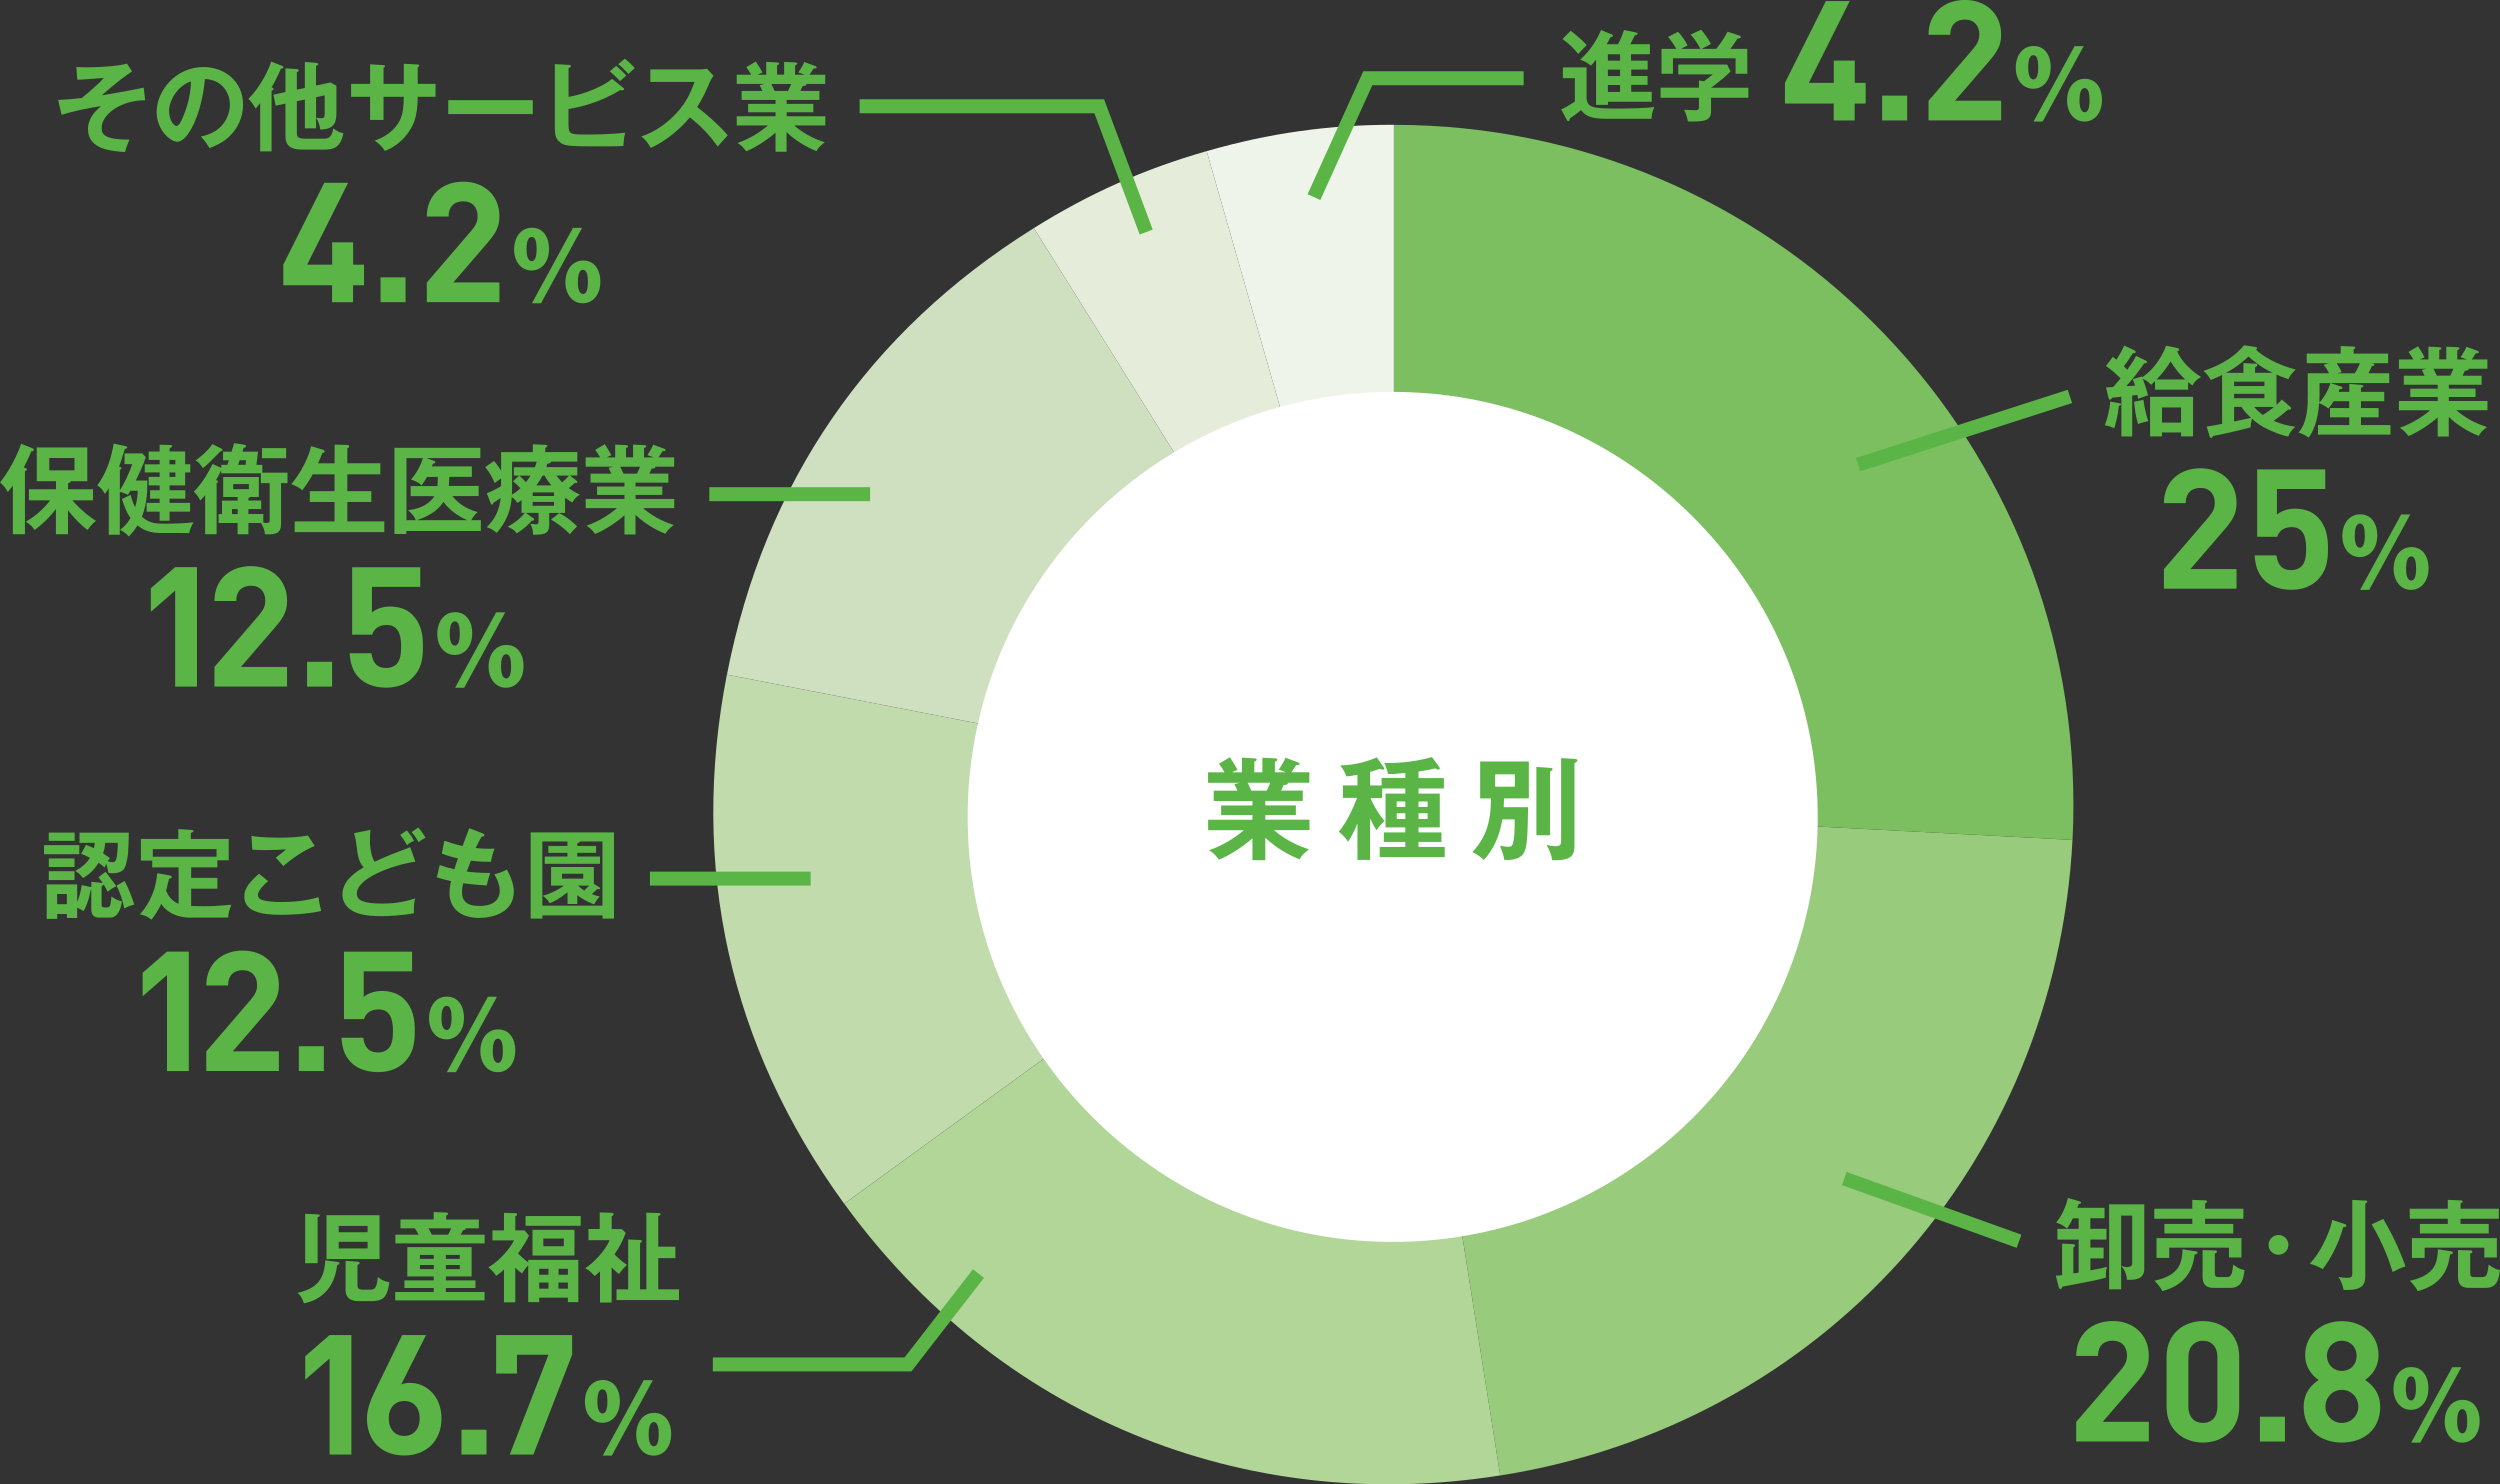 <?xml version="1.0" encoding="UTF-8"?><svg id="_レイヤー_2" xmlns="http://www.w3.org/2000/svg" viewBox="0 0 357.66 212.36"><rect x="0" y="0" width="357.66" height="212.36" fill="#333333" stroke="none"/><defs><style>.cls-1{fill:#7cbf60;}.cls-1,.cls-2,.cls-3,.cls-4,.cls-5,.cls-6{fill-rule:evenodd;}.cls-7{fill:#eef4e9;}.cls-8{fill:#fff;}.cls-2{fill:#b1d698;}.cls-9{fill:#5ab546;}.cls-10{fill:none;stroke:#5ab546;stroke-miterlimit:10;stroke-width:2px;}.cls-3{fill:#98cb7b;}.cls-4{fill:#cfe0c1;}.cls-5{fill:#c1dbad;}.cls-6{fill:#e5edda;}</style></defs><g id="_レイヤー_1-2"><path class="cls-7" d="M199.42,115.07l-26.79-93.45c9.03-2.59,17.4-3.77,26.79-3.77v97.21Z"/><path class="cls-6" d="M199.42,115.07l-51.51-82.44c7.97-4.98,15.69-8.42,24.72-11.01l26.79,93.45Z"/><path class="cls-4" d="M199.42,115.07l-95.42-18.55c5.34-27.46,20.19-49.07,43.91-63.89l51.51,82.44Z"/><path class="cls-5" d="M199.42,115.07l-78.65,57.14c-16.44-22.63-22.12-48.23-16.78-75.69l95.42,18.55Z"/><path class="cls-2" d="M199.42,115.07l15.21,96.01c-36.91,5.85-71.89-8.64-93.85-38.87l78.65-57.14Z"/><path class="cls-3" d="M199.42,115.07l97.08,5.09c-2.44,46.48-35.9,83.64-81.87,90.93l-15.21-96.01Z"/><path class="cls-1" d="M199.42,115.07V17.86c53.69,0,97.21,43.52,97.21,97.21,0,2.25-.02,2.84-.13,5.09l-97.08-5.09Z"/><path class="cls-8" d="M259.93,112.93c2.32,36.7-27.94,66.95-64.64,64.62-30.26-1.91-54.81-26.47-56.73-56.73-2.32-36.7,27.94-66.95,64.63-64.63,30.26,1.91,54.82,26.47,56.73,56.73Z"/><polyline class="cls-10" points="187.98 28.2 195.68 11.2 217.98 11.2"/><line class="cls-10" x1="263.85" y1="168.61" x2="288.85" y2="177.58"/><line class="cls-10" x1="296.13" y1="56.71" x2="265.83" y2="66.47"/><polyline class="cls-10" points="122.98 15.2 157.26 15.2 163.98 33.2"/><path class="cls-9" d="M303.11,57.66c.13.03.34.06.34.2,0,.1-.17.17-.31.2-.18,1.46-.41,2.34-.66,3.21-.59-.25-.87-.35-1.36-.43.31-.69.73-2.31.77-3.39l1.22.22ZM311.51,49.8c.07.01.25.06.25.22s-.17.21-.28.25c.46,1.25,2.07,2.89,3.42,3.66-.69.41-.92.62-1.23,1.22-.35-.25-.48-.36-.63-.49v1.09h-4.73v-1.22c-.27.27-.41.39-.56.52-.41-.42-.77-.67-1.2-.85.22.55.49,1.33.76,2.34-.25.08-1.19.42-1.43.52-.03-.18-.04-.28-.1-.57-.36.06-.52.08-.74.1v5.85h-1.55v-5.69c-.24.04-1,.13-1.32.15-.07.13-.2.29-.31.29-.14,0-.2-.2-.22-.32l-.35-1.44c.22,0,.77-.04,1.04-.07.14-.15.7-.81,1.05-1.23-.64-.64-1.34-1.25-2.09-1.78l.98-1.3c.21.17.31.24.52.41.71-1.11.98-1.74,1.11-2.02l1.43.67c.08.04.21.11.21.21,0,.13-.08.21-.18.21-.06,0-.13,0-.21-.03-.63.99-.76,1.18-1.3,1.91.07.08.42.42.49.49.77-1.11.95-1.36,1.25-1.98l1.34.64c.14.07.22.11.22.25,0,.17-.21.18-.39.17-.9,1.27-1.47,2.05-2.56,3.26.27,0,.91-.04,1.25-.07-.21-.66-.27-.76-.34-.91l1.3-.39.06.1c1.95-1.3,2.98-3.31,3.42-4.51l1.65.34ZM306.64,57.18c.15,1.08.34,2,.7,3.07-.98.22-1.26.34-1.47.42-.34-1.27-.41-1.74-.56-3.19l1.33-.29ZM309.3,61.87v.56h-1.7v-5.66h6.15v5.66h-1.72v-.56h-2.73ZM312.63,54.29c-.83-.77-1.39-1.48-2.09-2.58-.53.83-1.05,1.56-2,2.58h4.09ZM312.03,60.46v-2.17h-2.73v2.17h2.73Z"/><path class="cls-9" d="M315.7,61.02c.63-.07,1.42-.22,2.2-.38v-6.99c-.53.25-1.06.49-1.61.71-.36-.59-.52-.83-1.04-1.29,1.33-.48,3.95-1.41,5.79-3.68l1.61.25c.2.03.27.11.27.17,0,.07-.1.15-.17.21.7.76,3.03,2.21,5.67,2.84-.69.73-.84.95-1.04,1.39-1.01-.36-1.42-.55-1.7-.66v4.33c.32-.28.52-.48.77-.76l1.21,1.05c.06.06.11.14.11.22,0,.13-.1.18-.2.18h-.24c-.84.74-1.88,1.47-2.06,1.6,1.07.46,1.92.67,3.1.84-.39.36-.84.88-1.02,1.4-1.16-.22-2.33-.77-2.73-.95-1.25-.57-1.79-1.01-2.44-1.6-.14.52-.18.78-.21,1.25-2.54.66-4.61,1.09-5.36,1.22-.08.15-.17.29-.27.29-.14,0-.18-.13-.24-.29l-.41-1.36ZM325.14,53.34c-1.61-.77-2.55-1.51-3.46-2.34-1.33,1.3-2.91,2.19-3.19,2.34h2.46v-1.39l1.77.08c.14,0,.24.1.24.18,0,.13-.14.24-.34.36v.76h2.52ZM319.62,55.23h4.34v-.63h-4.34v.63ZM323.96,56.34h-4.34v.64h4.34v-.64ZM319.62,60.3c.97-.2,1.44-.31,2.42-.52-.6-.56-.99-.98-1.37-1.57h-1.05v2.09ZM322.5,58.22c.39.46.71.77,1.25,1.15.62-.39,1.36-.97,1.58-1.15h-2.83Z"/><path class="cls-9" d="M336.1,56.07v-1.15l1.69.14c.24.01.32.11.32.18,0,.13-.15.2-.34.22v.6h3.33v1.34h-3.33v.98h2.52v1.32h-2.52v1.11h4.22v1.37h-10.37v-1.37h4.47v-1.11h-2.75v-1.32h2.75v-.98h-2.23c-.34.56-.53.78-.76,1.05-.36-.31-.57-.43-1.32-.77-.17,2.77-1.01,4.29-1.5,4.94-.53-.45-1.23-.67-1.44-.74,1.32-1.51,1.32-3.98,1.32-5.29v-3.19h3.04c-.22-.45-.42-.77-.77-1.22l.76-.22h-3.18v-1.37h4.86v-1.09l1.83.08c.11,0,.27.03.27.15,0,.1-.1.18-.25.24v.62h4.93v1.37h-2.42l.28.04c.08.01.18.1.18.18,0,.15-.25.2-.36.2-.22.5-.45.94-.5,1.02h2.98v1.4h-8.4l1.44.48c.18.06.27.11.27.21,0,.11-.11.18-.41.18-.07.2-.1.28-.14.39h1.53ZM331.84,54.81v1.96c0,.07-.01.45-.03.81.55-.52,1.32-1.76,1.58-2.77h-1.55ZM334.3,51.97c.27.42.56.91.7,1.26l-.59.18h2.48c.1-.15.46-.8.73-1.44h-3.32Z"/><path class="cls-9" d="M350.36,62.45h-1.61v-2.73c-1.62,1.41-3.43,2.38-4.19,2.66-.59-.77-.92-.98-1.25-1.18,1.81-.62,3.36-1.65,4.36-2.51h-4.47v-1.32h5.55v-.57h-3.92v-1.2h3.92v-.56h-4.85v-1.29h2.97c-.07-.17-.25-.56-.39-.83l.7-.17h-3.98v-1.32h2.06c-.11-.24-.38-.64-.69-1.08l1.36-.81c.29.43.7,1.08.95,1.58-.22.08-.38.14-.69.31h1.23v-1.84l1.55.08c.14.01.29.03.29.17s-.11.18-.29.24v1.34h1.01v-1.82l1.57.07c.07,0,.31,0,.31.17,0,.14-.21.22-.31.27v1.32h1.37c-.41-.18-.71-.27-.9-.31.53-.83.67-1.09.84-1.51l1.64.6c.07.03.13.1.13.17,0,.18-.21.17-.42.15-.1.14-.5.77-.59.9h2.24v1.32h-2.72s.04.07.04.1c0,.15-.38.18-.55.2-.17.39-.25.56-.32.7h2.72v1.29h-4.69v.56h3.82v1.2h-3.82v.57h5.53v1.32h-4.46c1.77,1.53,3.56,2.13,4.38,2.41-.77.6-.97.87-1.16,1.25-.67-.22-2.65-1.12-4.3-2.7v2.8ZM348.14,52.75c.1.17.21.41.48.99h1.92c.08-.17.25-.49.46-.99h-2.86Z"/><path class="cls-9" d="M309.58,84.23v-2.81l6.38-7.42c.62-.74.89-1.27.89-2.06,0-1.27-.74-2.14-2.06-2.14-1.03,0-2.09.53-2.09,2.18h-3.12c0-3.12,2.28-4.99,5.21-4.99s5.18,1.9,5.18,4.97c0,1.66-.65,2.54-1.82,3.91l-4.78,5.54h6.6v2.81h-10.39Z"/><path class="cls-9" d="M331.54,82.99c-.77.77-1.99,1.39-3.77,1.39s-3.07-.62-3.82-1.37c-1.06-1.06-1.3-2.3-1.39-3.55h3.12c.17,1.34.79,2.11,2.09,2.11.6,0,1.1-.17,1.49-.55.55-.55.67-1.46.67-2.54,0-1.97-.58-3.07-2.09-3.07-1.27,0-1.85.72-2.06,1.39h-2.86v-9.65h9.74v2.81h-6.91v3.67c.46-.43,1.42-.86,2.57-.86,1.42,0,2.5.46,3.19,1.15,1.34,1.34,1.54,2.95,1.54,4.56,0,1.92-.26,3.26-1.51,4.51Z"/><path class="cls-9" d="M340.1,76.56c0,2.09-1.21,3.14-2.49,3.14-1.53,0-2.51-1.32-2.51-3.01s.94-3.11,2.55-3.11c1.72,0,2.45,1.51,2.45,2.98ZM336.88,76.71c0,1.02.27,1.65.74,1.65s.7-.6.7-1.74c0-1.01-.17-1.72-.7-1.72-.42,0-.74.42-.74,1.81ZM337.65,84.39l5.87-10.79h1.3l-5.87,10.79h-1.3ZM347.44,81.25c0,2.09-1.2,3.14-2.51,3.14-1.51,0-2.49-1.32-2.49-3.01s.94-3.11,2.55-3.11c1.72,0,2.45,1.51,2.45,2.98ZM344.22,81.42c0,1.01.27,1.64.74,1.64s.7-.6.7-1.72c0-1.02-.18-1.74-.7-1.74s-.74.69-.74,1.82Z"/><path class="cls-9" d="M299.06,175.8h2.3v1.53h-2.3v1.16h1.89v1.54h-1.89v1.71c1.6-.29,1.78-.34,2.37-.49-.15.57-.18.92-.15,1.53-.41.13-.69.21-2.12.5-.66.14-3.54.69-4.13.8-.04.21-.08.32-.27.32-.11,0-.2-.13-.24-.31l-.41-1.58c.27-.01.38-.01.9-.08v-4.52l1.55.08c.18.01.31.08.31.2,0,.1-.13.2-.25.27v3.73c.18-.03.59-.1.76-.13v-4.72h-3.04v-1.53h3.04v-1.51h-.83c-.45.92-.69,1.27-.84,1.48-.52-.45-.9-.66-1.55-.87.35-.43,1.22-1.54,1.68-3.52l1.62.46c.14.04.27.11.27.2,0,.11-.14.18-.34.22-.1.28-.13.36-.2.52h3.89v1.5h-2.03v1.51ZM306.77,181.52c0,1.56-1.42,1.61-2.47,1.57-.13-1.15-.48-1.57-.84-1.98v3.35h-1.72v-12.16h5.03v9.22ZM303.46,173.9v7.2c.25.08.53.17.88.17.31,0,.7-.1.7-.57v-6.79h-1.58Z"/><path class="cls-9" d="M320.95,172.93v1.43h-5.48v.74h4.03v1.36h-9.85v-1.36h3.99v-.74h-5.44v-1.43h5.44v-1.27l1.88.07c.11,0,.24.06.24.18s-.11.17-.29.25v.77h5.48ZM314.09,179c.17.03.29.08.29.2,0,.2-.25.25-.41.27-.17,1.25-.59,4.2-4.62,5.24-.27-.59-.95-1.32-1.12-1.48,3.71-.81,3.94-2.69,4.01-4.5l1.85.28ZM320.67,177.13v2.77h-1.79v-1.4h-8.54v1.46h-1.82v-2.83h12.16ZM316.85,184.25c-.66,0-1.74,0-1.74-1.61v-3.8l1.74.04c.17,0,.32.03.32.2,0,.13-.06.15-.31.27v2.66c0,.48.07.69.5.69h1.2c.7,0,.74-.38.94-1.78.87.66,1.29.74,1.61.77-.15,1.23-.35,2.56-2.06,2.56h-2.21Z"/><path class="cls-9" d="M327.39,178.1c0,.78-.63,1.41-1.42,1.41s-1.42-.63-1.42-1.41.64-1.42,1.42-1.42,1.42.63,1.42,1.42Z"/><path class="cls-9" d="M335.48,175.13c.08.03.2.08.2.21,0,.17-.08.18-.46.22-.55,2.19-1.93,4.82-2.94,6.01-.46-.31-1.29-.66-1.82-.77.83-.98,1.36-1.67,2.03-3.05.24-.49.97-1.99,1.16-3.22l1.83.6ZM338.35,171.74c.13,0,.31.03.31.18,0,.11-.07.15-.27.27v10.34c0,1.26-.43,2.02-2.67,2.02-.18,0-.31-.01-.43-.01-.21-.85-.31-1.16-.73-1.86.63.13,1.12.13,1.16.13.73,0,.81-.14.81-.63v-10.52l1.82.1ZM340.96,174.38c1.16,2,2.12,3.87,3.18,6.79-.84.29-1.12.43-1.83.81-.62-1.95-1.39-4.06-3.01-6.82l1.67-.78Z"/><path class="cls-9" d="M357.49,172.93v1.43h-5.48v.74h4.04v1.36h-9.85v-1.36h3.99v-.74h-5.44v-1.43h5.44v-1.27l1.88.07c.11,0,.24.06.24.18s-.11.17-.29.25v.77h5.48ZM350.63,179c.17.03.29.08.29.2,0,.2-.25.25-.41.27-.17,1.25-.59,4.2-4.62,5.24-.27-.59-.95-1.32-1.12-1.48,3.71-.81,3.94-2.69,4.01-4.5l1.85.28ZM357.21,177.13v2.77h-1.79v-1.4h-8.54v1.46h-1.82v-2.83h12.16ZM353.39,184.25c-.66,0-1.74,0-1.74-1.61v-3.8l1.74.04c.17,0,.32.03.32.2,0,.13-.06.15-.31.27v2.66c0,.48.07.69.5.69h1.2c.7,0,.74-.38.94-1.78.87.66,1.29.74,1.61.77-.15,1.23-.35,2.56-2.06,2.56h-2.21Z"/><path class="cls-9" d="M297.03,206.23v-2.81l6.38-7.42c.62-.74.89-1.27.89-2.06,0-1.27-.74-2.14-2.06-2.14-1.03,0-2.09.53-2.09,2.18h-3.12c0-3.12,2.28-4.99,5.21-4.99s5.18,1.9,5.18,4.97c0,1.66-.65,2.54-1.82,3.91l-4.78,5.54h6.6v2.81h-10.39Z"/><path class="cls-9" d="M315.17,206.38c-2.78,0-5.21-1.82-5.21-5.09v-7.2c0-3.26,2.42-5.09,5.21-5.09s5.18,1.82,5.18,5.09v7.2c0,3.26-2.4,5.09-5.18,5.09ZM317.23,194.14c0-1.44-.82-2.33-2.06-2.33s-2.09.89-2.09,2.33v7.13c0,1.44.84,2.3,2.09,2.3s2.06-.86,2.06-2.3v-7.13Z"/><path class="cls-9" d="M323.31,206.23v-3.55h3.58v3.55h-3.58Z"/><path class="cls-9" d="M335.04,206.38c-3.02,0-5.47-1.8-5.47-5.11,0-2.09,1.2-3.22,2.14-3.84-.86-.6-1.92-1.73-1.92-3.55,0-3.02,2.4-4.87,5.26-4.87s5.23,1.85,5.23,4.87c0,1.82-1.06,2.95-1.92,3.55.94.62,2.16,1.75,2.16,3.84,0,3.31-2.45,5.11-5.47,5.11ZM335.04,198.84c-1.32,0-2.35,1.06-2.35,2.38s1.03,2.35,2.35,2.35,2.35-1.03,2.35-2.35-1.03-2.38-2.35-2.38ZM335.04,191.81c-1.22,0-2.14.94-2.14,2.16s.91,2.16,2.14,2.16,2.11-.91,2.11-2.16-.89-2.16-2.11-2.16Z"/><path class="cls-9" d="M347.42,198.56c0,2.09-1.21,3.14-2.49,3.14-1.53,0-2.51-1.32-2.51-3.01s.94-3.11,2.55-3.11c1.72,0,2.45,1.51,2.45,2.98ZM344.19,198.71c0,1.02.27,1.65.74,1.65s.7-.6.7-1.74c0-1.01-.17-1.72-.7-1.72-.42,0-.74.42-.74,1.81ZM344.96,206.39l5.87-10.79h1.3l-5.87,10.79h-1.3ZM354.75,203.25c0,2.09-1.2,3.14-2.51,3.14-1.51,0-2.49-1.32-2.49-3.01s.94-3.11,2.55-3.11c1.72,0,2.45,1.51,2.45,2.98ZM351.53,203.42c0,1.01.27,1.64.74,1.64s.7-.6.7-1.72c0-1.02-.18-1.74-.7-1.74s-.74.69-.74,1.82Z"/><path class="cls-9" d="M48.32,180.54c.14.01.25.06.25.18,0,.15-.25.25-.34.28-.48,4.29-3.57,5.25-4.74,5.46-.32-.95-.6-1.22-.94-1.5,3.28-.69,3.84-2.47,3.99-4.65l1.77.22ZM45.47,173.73c.14,0,.28.07.28.18s-.13.18-.31.2v6.61h-1.78v-7.07l1.81.08ZM46.71,180.13v-6.28h7.59v6.28h-7.59ZM52.59,176.29v-.9h-4.13v.9h4.13ZM48.46,177.66v.95h4.13v-.95h-4.13ZM51.03,180.49c.25.01.42.04.42.21,0,.14-.15.21-.31.27v2.8c0,.43.04.74.8.74h.99c.74,0,.94-.24,1.13-1.81.42.36.8.57,1.64.76-.08.67-.29,1.72-.83,2.23-.38.35-1.19.46-1.64.46h-1.93c-.36,0-1.86-.01-1.86-1.57v-4.2l1.58.11Z"/><path class="cls-9" d="M63.79,183.18h4.23v1.09h-4.23v.57h5.53v1.2h-12.78v-1.2h5.51v-.57h-4.19v-1.09h4.19v-.56h-3.78v-4.2h9.2v4.2h-3.68v.56ZM68.51,174.46v1.27h-1.89c.07.2-.14.22-.36.27-.07.15-.27.49-.36.64h3.43v1.25h-12.76v-1.25h3.32c-.14-.28-.24-.43-.53-.91h-2.07v-1.27h4.75v-1.06l1.78.07c.08,0,.28.01.28.17,0,.13-.1.2-.27.28v.55h4.69ZM62.05,180.1v-.56h-1.98v.56h1.98ZM60.08,180.98v.59h1.98v-.59h-1.98ZM64.1,176.64c.17-.29.29-.55.46-.91h-3.26c.17.29.29.52.49.91h2.31ZM65.78,180.1v-.56h-1.99v.56h1.99ZM63.79,180.98v.59h1.99v-.59h-1.99Z"/><path class="cls-9" d="M75.57,180.24h7.17v6.05h-1.5v-.64h-4.1v.64h-1.57v-5.28c-.7.83-.8,1.04-.88,1.18-.21-.15-.49-.35-.97-.83v4.96h-1.62v-4.69c-.64.59-.95.78-1.12.9-.13-.21-.41-.66-1.11-1.23,1.82-1.04,3.24-2.96,3.67-3.84h-3.09v-1.43h1.65v-2.52l1.62.06c.11,0,.27.01.27.15s-.1.2-.27.28v2.03h1.34l.62.74c-.29.62-.67,1.3-1.57,2.56.57.57,1.02.95,1.46,1.27v-.36ZM83.08,173.98v1.39h-7.89v-1.39h7.89ZM82.19,179.62h-6.01v-3.68h6.01v3.68ZM78.47,182.37v-.85h-1.33v.85h1.33ZM78.47,184.36v-.88h-1.33v.88h1.33ZM77.73,177.19v1.11h2.93v-1.11h-2.93ZM81.25,182.37v-.85h-1.34v.85h1.34ZM79.9,183.48v.88h1.34v-.88h-1.34Z"/><path class="cls-9" d="M87.51,186.35h-1.67v-4.45c-.31.29-.56.48-.78.66-.39-.5-.78-.84-1.33-1.12,1.15-.77,2.76-2.34,3.49-4.01h-3.03v-1.6h1.61v-2.38l1.7.06c.17,0,.28.06.28.21,0,.13-.14.21-.27.27v1.85h1.44l.57.53c-.45,1.19-.83,1.93-1.61,3.08.13.13.76.84,1.79,1.5-.31.29-.76.76-1.15,1.32-.15-.11-.38-.27-1.05-.94v5.03ZM97.14,184.46v1.53h-8.94v-1.53h1.67v-7.14l1.7.08c.13,0,.25.03.25.17,0,.1-.07.15-.25.29v6.6h.9v-10.97l1.82.06c.11,0,.22.04.22.15,0,.15-.17.21-.34.27v4.38h2.45v1.64h-2.45v4.47h2.97Z"/><path class="cls-9" d="M47.15,208.09v-13.73l-3.48,3.02v-3.36l3.48-3.02h3.12v17.09h-3.12Z"/><path class="cls-9" d="M57.83,208.23c-3.02,0-5.33-1.9-5.33-5.28,0-1.56.67-3,1.44-4.56l3.6-7.39h3.41l-3.55,7.06c.41-.17.86-.22,1.27-.22,2.3,0,4.49,1.9,4.49,5.06,0,3.36-2.3,5.33-5.33,5.33ZM57.83,200.43c-1.27,0-2.21.91-2.21,2.5s.94,2.5,2.21,2.5,2.21-.91,2.21-2.5-.89-2.5-2.21-2.5Z"/><path class="cls-9" d="M66.02,208.09v-3.55h3.58v3.55h-3.58Z"/><path class="cls-9" d="M76.31,208.09h-3.38l5.54-14.28h-4.51v2.69h-2.98v-5.5h10.87v2.81l-5.54,14.28Z"/><path class="cls-9" d="M88.68,200.41c0,2.09-1.21,3.14-2.49,3.14-1.53,0-2.51-1.32-2.51-3.01s.94-3.11,2.55-3.11c1.72,0,2.45,1.51,2.45,2.98ZM85.46,200.57c0,1.02.27,1.65.74,1.65s.7-.6.7-1.74c0-1.01-.17-1.72-.7-1.72-.42,0-.74.42-.74,1.81ZM86.23,208.24l5.87-10.79h1.3l-5.87,10.79h-1.3ZM96.02,205.11c0,2.09-1.2,3.14-2.51,3.14-1.51,0-2.49-1.32-2.49-3.01s.94-3.11,2.55-3.11c1.72,0,2.45,1.51,2.45,2.98ZM92.8,205.27c0,1.01.27,1.64.74,1.64s.7-.6.7-1.72c0-1.02-.18-1.74-.7-1.74s-.74.69-.74,1.82Z"/><path class="cls-9" d="M11.34,120.91v1.3h-5.04v-1.3h5.04ZM15.08,124.71c.42.48.85,1.11,1.56,2.06-.31.15-.92.52-1.23.81-.31-.6-.41-.78-.56-1.04,0,.07-.1.13-.31.25v2.66c0,.2.01.38.53.38.73,0,.74-.17.88-1.58.22.17.77.57,1.5.7-.21,1.27-.63,2.33-1.75,2.33h-1.49c-.83,0-1.15-.45-1.15-1.2v-2.8h-.08c-.13.81-.38,1.89-1.02,3.07-.21-.14-.48-.31-.92-.49v1.47h-1.47v-.57h-1.39v.7h-1.5v-4.93h4.36v2.51c.31-.74.46-1.27.66-2.41l1.37.28v-.76l1.37.14c.15.01.22.03.28.06-.28-.43-.48-.64-.64-.84l1.01-.78ZM10.68,119.12v1.18h-3.7v-1.18h3.7ZM10.66,122.82v1.22h-3.68v-1.22h3.68ZM10.66,124.64v1.27h-3.68v-1.27h3.68ZM9.56,129.36v-1.46h-1.39v1.46h1.39ZM18.43,119.12c-.06,2.69-.08,3.33-.41,4.54-.14.53-.42,1.27-1.91,1.27-.25,0-.43-.03-.62-.06-.03-.24-.06-.55-.29-1.3-.08.17-.13.28-.22.55-.2-.18-.41-.38-.87-.69-.63,1.02-1.22,1.57-2.23,2.19-.43-.59-.84-.85-1.12-1.02,1.06-.59,1.68-1.15,2.11-1.88-.67-.36-.94-.46-1.26-.57l.7-1.29c.29.11.62.24,1.12.5.04-.18.1-.41.13-.78h-2.18v-1.46h7.05ZM15.06,120.58c-.07.77-.21,1.19-.31,1.51.63.39.85.57.98.69-.14.15-.21.25-.32.42.24.08.48.15.7.15.39,0,.5-.24.6-.81.07-.38.14-1.16.14-1.96h-1.79ZM17.81,126.04c.55.9,1.15,2.56,1.4,3.38-.66.17-.84.25-1.43.55-.24-1.12-.59-2.3-1.11-3.26l1.13-.66Z"/><path class="cls-9" d="M27.38,131.29c-.78,0-3.07-.08-4.31-1.98-.48,1.05-1.08,1.85-1.4,2.27-.6-.48-.74-.53-1.65-.78.64-.73,2.2-2.56,2.47-5.87l1.79.31c.18.03.28.1.28.22,0,.14-.1.17-.38.27-.08.27-.36,1.5-.42,1.74.34.7.85,1.48,1.79,1.83v-5.21h-3.77v-.97h-1.62v-3.1h5.35v-1.41l1.79.11c.17.01.38.03.38.18,0,.1-.07.13-.38.27v.85h5.42v3.05h-1.62v1.01h-3.75v1.51h3.75v1.55h-3.75v2.47c.74.04,1.7.04,1.86.04,1.18,0,1.58-.03,3.89-.21-.32.78-.43,1.23-.46,1.83h-5.25ZM30.98,122.57v-1.09h-9.12v1.09h9.12Z"/><path class="cls-9" d="M38.36,126.05c-.21.18-1.46,1.26-1.46,1.96,0,.41.25.57.35.63.69.35,2.19.41,2.98.41,2.94,0,4.61-.49,5.34-.7.06.45.17,1.23.39,1.97-1.92.48-4.79.56-5.76.56-3.15,0-5.25-.59-5.25-2.66,0-.63.21-1.61,2.1-3.22l1.3,1.05ZM45.02,121.02c-1.44.59-3.21,1.74-4.48,2.89-.17-.2-.92-1.05-1.08-1.22.11-.07,1.19-.9,1.48-1.18-.74.06-1.78.11-3.03.11-1.04,0-1.47-.04-1.82-.07l-.11-1.96c1.26.25,3.71.25,3.99.25,1.37,0,2.73-.06,4.08-.31l.97,1.48Z"/><path class="cls-9" d="M59.43,123.28c-1.86.18-8.38,1.99-8.38,4.58,0,1.01,1.08,1.41,3.64,1.41,2.14,0,3.5-.36,4.71-.74-.14.52-.21.92-.18,2.12-1.74.34-3.74.42-4.66.42-2.47,0-3.43-.39-4.08-.73-.87-.46-1.49-1.3-1.49-2.35,0-1.68,1.28-2.89,3.04-3.91-.74-.77-.85-1.69-1.08-3.5-.04-.38-.1-.76-.32-1.37l2.37-.5c-.06.67-.08.99-.08,1.43,0,1.46.31,2.56.67,3.15,1.93-.9,2.61-1.15,5.1-2.09l.74,2.09ZM58.2,118.8c.27.31.64.76,1.04,1.48-.36.15-.69.35-1.01.63-.36-.69-.71-1.13-.98-1.47l.95-.64ZM59.84,118.39c.28.31.64.76,1.05,1.48-.38.15-.7.35-1.01.63-.36-.69-.71-1.12-.99-1.46l.95-.66Z"/><path class="cls-9" d="M69.06,119.25c.13.04.25.11.25.24,0,.18-.25.2-.42.21q-.28.49-.84,1.62c.95.1,1.72.11,1.96.11.32,0,.53-.01.74-.03-.25.59-.45,1.47-.52,1.9-.55,0-1.42.01-2.86-.17-.24.6-.52,1.36-.59,1.55.71.11,1.78.21,3.35.21-.25.74-.46,1.6-.5,1.78-1.5-.07-2.61-.21-3.36-.31-.11.41-.17.83-.17,1.26,0,1.54,1.02,1.99,2.47,1.99.55,0,2.93,0,2.93-2.24,0-.98-.71-2.2-.77-2.3.8-.18,1.26-.39,1.78-.67.35.62,1,1.92,1,3.15,0,3.08-3.18,3.77-4.93,3.77-3.12,0-4.27-1.78-4.27-3.53,0-.87.18-1.6.22-1.74-1.13-.25-1.27-.28-2.04-.53l.42-1.76c.67.24,1.34.43,2.1.6.07-.25.21-.71.5-1.55-.46-.1-1.26-.31-2.3-.69l.36-1.85c.39.14,1.42.52,2.61.76.14-.41.83-2.17.95-2.54l1.93.74Z"/><path class="cls-9" d="M77.6,130.96v.46h-1.68v-12.33h11.92v12.33h-1.64v-.46h-8.6ZM81.18,121.02v-.64h-3.59v9.19h8.6v-9.19h-3.22c-.01.14-.13.18-.38.25v.39h2.69v.99h-2.69v.53h3.25v1.04h-7.91v-1.04h3.25v-.53h-2.73v-.99h2.73ZM85.72,126.92c.08.04.13.08.13.15,0,.14-.15.14-.21.14s-.1,0-.22-.01c-.25.25-.49.49-.76.71.56.22.85.29,1.16.36-.32.28-.46.46-.81,1.11-.32-.1-1.39-.52-2.42-1.3v1.25h-1.4v-1.68c-1.23.98-1.89,1.32-2.55,1.57-.38-.67-.8-.92-1.02-1.06,1.7-.46,2.89-1.33,3.05-1.46h-1.83v-2.66h6.12v2.42l.77.46ZM80.4,125v.7h3.04v-.7h-3.04ZM82.68,126.7c.28.27.69.56.91.7.29-.28.48-.46.7-.7h-1.61Z"/><path class="cls-9" d="M23.89,153.23v-13.73l-3.48,3.02v-3.36l3.48-3.02h3.12v17.09h-3.12Z"/><path class="cls-9" d="M29.51,153.23v-2.81l6.38-7.42c.62-.74.89-1.27.89-2.06,0-1.27-.74-2.14-2.06-2.14-1.03,0-2.09.53-2.09,2.18h-3.12c0-3.12,2.28-4.99,5.21-4.99s5.18,1.9,5.18,4.97c0,1.66-.65,2.54-1.82,3.91l-4.78,5.54h6.6v2.81h-10.39Z"/><path class="cls-9" d="M42.75,153.23v-3.55h3.58v3.55h-3.58Z"/><path class="cls-9" d="M57.83,151.99c-.77.77-1.99,1.39-3.77,1.39s-3.07-.62-3.82-1.37c-1.06-1.06-1.3-2.3-1.39-3.55h3.12c.17,1.34.79,2.11,2.09,2.11.6,0,1.1-.17,1.49-.55.55-.55.67-1.46.67-2.54,0-1.97-.58-3.07-2.09-3.07-1.27,0-1.85.72-2.06,1.39h-2.86v-9.65h9.74v2.81h-6.91v3.67c.46-.43,1.42-.86,2.57-.86,1.42,0,2.5.46,3.19,1.15,1.34,1.34,1.54,2.95,1.54,4.56,0,1.92-.26,3.26-1.51,4.51Z"/><path class="cls-9" d="M66.38,145.56c0,2.09-1.21,3.14-2.49,3.14-1.53,0-2.51-1.32-2.51-3.01s.94-3.11,2.55-3.11c1.72,0,2.45,1.51,2.45,2.98ZM63.16,145.71c0,1.02.27,1.65.74,1.65s.7-.6.7-1.74c0-1.01-.17-1.72-.7-1.72-.42,0-.74.42-.74,1.81ZM63.93,153.39l5.87-10.79h1.3l-5.87,10.79h-1.3ZM73.72,150.25c0,2.09-1.2,3.14-2.51,3.14-1.51,0-2.49-1.32-2.49-3.01s.94-3.11,2.55-3.11c1.72,0,2.45,1.51,2.45,2.98ZM70.5,150.42c0,1.01.27,1.64.74,1.64s.7-.6.7-1.72c0-1.02-.18-1.74-.7-1.74s-.74.69-.74,1.82Z"/><path class="cls-9" d="M20.75,14.34c-3.49,0-6.21,2.05-6.21,3.95,0,.95.43,1.69,3.98,1.69-.35.81-.49,1.21-.64,1.77-2.09-.14-5.29-.41-5.29-3.29,0-1.65,1.22-2.72,1.85-3.26-1.99.25-4.19.78-5.63,1.23l-.49-2.13c.59-.03,1.57-.07,3.38-.28.48-.38,1.44-1.18,2.42-2.1.15-.15.42-.41.74-.78-2.55.22-3.05.25-3.8.27l-.14-1.82c.34.01.8.04,1.56.04.95,0,2.79-.06,4.47-.28.49-.07.74-.13,1.21-.25l.73,1.11c-.71.49-2.09,1.43-4.33,3.43,4.03-.69,4.48-.77,6-1.11l.21,1.82Z"/><path class="cls-9" d="M28.73,19.53c3.31-.63,4.16-3.1,4.16-4.57,0-1.62-1.05-3.53-3.57-3.66-.48,5.23-2.49,8.98-3.94,8.98-1.08,0-2.97-1.77-2.97-4.27,0-2.98,2.7-6.42,6.7-6.42,2.98,0,5.66,2.02,5.66,5.37,0,2.09-.94,3.45-1.65,4.24-.95,1.08-2.12,1.58-3.15,1.99-.42-.7-.69-1.06-1.23-1.67ZM24.19,15.89c0,1.19.63,2.13,1.06,2.13.41,0,.8-.95,1.02-1.51,1-2.4,1.02-4.22,1.05-4.86-1.91.59-3.14,2.76-3.14,4.24Z"/><path class="cls-9" d="M38.84,21.66h-1.62v-6.91c-.21.25-.39.46-.64.77-.63-1.01-.81-1.16-1.05-1.37,1.71-1.67,3.03-4.37,3.25-5.35l1.6.63c.07.03.17.08.17.2,0,.15-.25.2-.38.22-.5,1.22-.99,2.1-1.32,2.63.17.07.29.13.29.25,0,.15-.18.22-.29.27v8.66ZM43.61,12.59v-3.73l1.6.13c.07,0,.32.04.32.2,0,.1-.03.11-.32.25v2.8l2.09-.45.83.48v3.63c0,1.37-.06,2.62-2.31,2.62-.04-.41-.22-1.11-.59-1.67.17.03.57.06.73.06.22,0,.49-.01.49-.55v-2.72l-1.23.27v4.45h-1.6v-4.12l-1.15.24v4.55c0,.67.35.81,1.25.81h2.66c.97,0,1.12-.62,1.32-1.48.53.42.88.59,1.43.71-.46,2.21-1.57,2.33-2.79,2.33h-3.15c-1.65,0-2.35-.59-2.35-1.92v-4.65l-1.4.29-.32-1.57,1.72-.38v-3.39l1.62.1c.13.01.28.07.28.21,0,.1-.03.11-.27.25v2.48l1.15-.24Z"/><path class="cls-9" d="M57.77,9.12l1.99.11c.13.01.22.04.22.14,0,.15-.15.22-.22.25v2.38h2.55v1.85h-2.55c0,2.94-.71,4.09-1.06,4.68-.84,1.39-2.12,2.47-3.63,3.07-.35-.57-.81-1.02-1.46-1.48,2.34-.81,3.29-2.28,3.59-2.89.49-1.01.55-2.14.57-3.38h-2.9v3.31h-1.92v-3.31h-2.72v-1.85h2.72v-2.8l1.85.11c.13.01.29.01.29.17,0,.1-.1.15-.22.22v2.3h2.9v-2.89Z"/><path class="cls-9" d="M76.22,14.33v1.99h-12.09v-1.99h12.09Z"/><path class="cls-9" d="M81.34,17.89c0,1.3.21,1.36,2.61,1.36.45,0,3.22,0,5.5-.27-.18.7-.21.97-.27,1.9-.38.03-.73.06-2.88.06-5.11,0-5.66,0-6.42-.8-.32-.34-.5-.78-.5-1.85v-9.12l2.03.11c.13,0,.27.04.27.17,0,.14-.14.2-.34.28v4.13c2.33-.38,5.06-1.58,6.23-2.58l1.61,1.3c.07.06.11.11.11.17,0,.11-.11.17-.32.17-.06,0-.14-.01-.24-.03-3,1.85-6.13,2.52-7.4,2.7v2.28ZM88.16,9.43c.39.31,1.11.99,1.44,1.39-.27.2-.8.69-.9.78-.21-.22-.84-.9-1.47-1.39l.92-.78ZM89.38,8.39c.36.27,1.13.98,1.44,1.36-.31.27-.76.66-.92.83-.69-.76-.97-1.02-1.46-1.4l.94-.78Z"/><path class="cls-9" d="M93.04,11.71v-1.78h7.12c.22,0,.74-.03.97-.11l.95,1.02c-.28.36-.43.69-.53.9-.59,1.37-.91,2.12-1.81,3.57,1.06.8,3.26,2.7,4.37,4.05-.49.53-1.27,1.4-1.44,1.6-.76-1.05-1.92-2.58-3.98-4.17-.97,1.22-3.24,3.36-5.6,4.37-.43-.76-.67-1.08-1.33-1.64.84-.29,2.89-1.05,4.96-3.28,1.51-1.61,2.04-2.93,2.65-4.52h-6.32Z"/><path class="cls-9" d="M112.56,21.71h-1.61v-2.73c-1.62,1.41-3.43,2.38-4.19,2.66-.59-.77-.92-.98-1.25-1.18,1.81-.62,3.36-1.65,4.36-2.51h-4.47v-1.32h5.55v-.57h-3.92v-1.2h3.92v-.56h-4.85v-1.29h2.97c-.07-.17-.25-.56-.39-.83l.7-.17h-3.98v-1.32h2.06c-.11-.24-.38-.64-.69-1.08l1.36-.81c.29.43.7,1.08.95,1.58-.22.08-.38.14-.69.31h1.23v-1.84l1.55.08c.14.01.29.03.29.17s-.11.18-.29.24v1.34h1.01v-1.82l1.57.07c.07,0,.31,0,.31.17,0,.14-.21.22-.31.27v1.32h1.37c-.41-.18-.71-.27-.9-.31.53-.83.67-1.09.84-1.51l1.64.6c.07.03.13.1.13.17,0,.18-.21.17-.42.15-.1.14-.5.77-.59.9h2.24v1.32h-2.72s.04.07.04.1c0,.15-.38.18-.55.2-.17.39-.25.56-.32.7h2.72v1.29h-4.69v.56h3.82v1.2h-3.82v.57h5.53v1.32h-4.46c1.77,1.53,3.56,2.13,4.38,2.41-.77.6-.97.87-1.16,1.25-.67-.22-2.65-1.12-4.3-2.7v2.8ZM110.34,12.02c.1.17.21.41.48.99h1.92c.08-.17.25-.49.46-.99h-2.86Z"/><path class="cls-9" d="M50.51,40.81v2.42h-3v-2.42h-6.98v-2.95l5.86-11.71h3.41l-5.86,11.71h3.58v-3.19h3v3.19h1.56v2.95h-1.56Z"/><path class="cls-9" d="M54.44,43.23v-3.55h3.58v3.55h-3.58Z"/><path class="cls-9" d="M61.06,43.23v-2.81l6.38-7.42c.62-.74.89-1.27.89-2.06,0-1.27-.74-2.14-2.06-2.14-1.03,0-2.09.53-2.09,2.18h-3.12c0-3.12,2.28-4.99,5.21-4.99s5.18,1.9,5.18,4.97c0,1.66-.65,2.54-1.82,3.91l-4.78,5.54h6.6v2.81h-10.39Z"/><path class="cls-9" d="M78.55,35.56c0,2.09-1.21,3.14-2.49,3.14-1.53,0-2.51-1.32-2.51-3.01s.94-3.11,2.55-3.11c1.72,0,2.45,1.51,2.45,2.98ZM75.33,35.71c0,1.02.27,1.65.74,1.65s.7-.6.7-1.74c0-1.01-.17-1.72-.7-1.72-.42,0-.74.42-.74,1.81ZM76.1,43.39l5.87-10.79h1.3l-5.87,10.79h-1.3ZM85.89,40.25c0,2.09-1.2,3.14-2.51,3.14-1.51,0-2.49-1.32-2.49-3.01s.94-3.11,2.55-3.11c1.72,0,2.45,1.51,2.45,2.98ZM82.67,40.42c0,1.01.27,1.64.74,1.64s.7-.6.7-1.72c0-1.02-.18-1.74-.7-1.74s-.74.69-.74,1.82Z"/><path class="cls-9" d="M226.98,9.64v4.48c.18,1.26.77,1.41,4.51,1.41,1.34,0,3.92-.04,5.18-.22-.11.28-.39.98-.41,1.69h-5.8c-2.1,0-3.4-.06-4.26-1.25-.41.35-1.27.98-1.62,1.2-.03.25-.04.38-.22.38-.11,0-.17-.1-.21-.18l-.8-1.5c.42-.18.92-.42,1.96-1.13v-3.33h-1.72v-1.55h3.39ZM224.7,4.4c.38.28,1.61,1.25,2.3,2.06-.07.07-.94.92-1.2,1.26-.81-.98-1.3-1.4-2.26-2.14l1.16-1.18ZM233.37,8.68h2.35v1.27h-2.35v.92h2.34v1.27h-2.34v.99h2.93v1.42h-6.26v.45h-1.7v-6.46c-.42.52-.53.63-.73.84-.66-.46-.81-.57-1.53-.85.81-.74,2.1-2.1,2.97-4.23l1.55.63c.06.03.15.08.15.18,0,.13-.1.18-.34.2-.2.38-.38.73-.55,1.01h1.62c.14-.25.55-1.05.85-2.03l1.72.35c.1.01.22.06.22.17,0,.17-.2.21-.39.24-.1.18-.53,1.08-.63,1.27h2.79v1.43h-2.7v.92ZM231.77,7.76h-1.74v.92h1.74v-.92ZM231.77,9.96h-1.74v.92h1.74v-.92ZM231.77,12.16h-1.74v.99h1.74v-.99Z"/><path class="cls-9" d="M250.13,12.54v1.44h-5.34v1.9c0,1.47-1.04,1.53-3.31,1.5-.08-.41-.27-1.19-.55-1.67.24.01,1.32.06,1.53.06.6,0,.6-.08.6-.81v-.98h-5.49v-1.44h5.49v-1.02l.73.1c.46-.35,1.01-.78,1.25-.98h-4.94v-1.41h6.98l.5.99c-.52.56-1.69,1.54-2.79,2.33h5.34ZM243.26,7c-.24-.55-.8-1.41-1.39-2.06l1.5-.69c.42.45,1.13,1.47,1.4,2.04-.15.08-1.26.66-1.32.7h2.07c.73-.92,1.12-1.47,1.64-2.45l1.67.55c.08.03.22.08.22.21,0,.17-.22.2-.48.22-.49.77-.83,1.22-1.01,1.47h2.41v3.56h-1.67v-2.21h-8.96v2.21h-1.64v-3.56h2.13c-.24-.41-.8-1.29-1.19-1.71l1.42-.73c.53.52,1.11,1.41,1.37,1.95-.5.24-.8.41-.91.49h2.73Z"/><path class="cls-9" d="M265.34,14.81v2.42h-3v-2.42h-6.98v-2.95l5.86-11.71h3.41l-5.86,11.71h3.58v-3.19h3v3.19h1.56v2.95h-1.56Z"/><path class="cls-9" d="M269.27,17.23v-3.55h3.58v3.55h-3.58Z"/><path class="cls-9" d="M275.9,17.23v-2.81l6.38-7.42c.62-.74.89-1.27.89-2.06,0-1.27-.74-2.14-2.06-2.14-1.03,0-2.09.53-2.09,2.18h-3.12c0-3.12,2.28-4.99,5.21-4.99s5.18,1.9,5.18,4.97c0,1.66-.65,2.54-1.82,3.91l-4.78,5.54h6.6v2.81h-10.39Z"/><path class="cls-9" d="M293.38,9.56c0,2.09-1.21,3.14-2.49,3.14-1.53,0-2.51-1.32-2.51-3.01s.94-3.11,2.55-3.11c1.72,0,2.45,1.51,2.45,2.98ZM290.16,9.71c0,1.02.27,1.65.74,1.65s.7-.6.7-1.74c0-1.01-.17-1.72-.7-1.72-.42,0-.74.42-.74,1.81ZM290.93,17.39l5.87-10.79h1.3l-5.87,10.79h-1.3ZM300.72,14.25c0,2.09-1.2,3.14-2.51,3.14-1.51,0-2.49-1.32-2.49-3.01s.94-3.11,2.55-3.11c1.72,0,2.45,1.51,2.45,2.98ZM297.5,14.42c0,1.01.27,1.64.74,1.64s.7-.6.7-1.72c0-1.02-.18-1.74-.7-1.74s-.74.69-.74,1.82Z"/><path class="cls-9" d="M3.56,76.42h-1.72v-6.96c-.48.66-.59.77-.74.94-.21-.53-.73-1.08-1.09-1.39,1.95-2.44,2.87-5.1,3.01-5.52l1.6.63c.1.04.22.1.22.25s-.2.2-.36.2c-.35.87-.94,2.06-1.08,2.31.25.07.46.15.46.29,0,.13-.13.18-.29.24v9.01ZM9.74,76.42h-1.74v-3.6c-1.16,1.51-2.16,2.33-3.05,3-.31-.46-.53-.69-1.26-1.19,1.58-.85,2.83-2.19,3.49-3.05h-3.04v-1.58h3.87v-1.16h-2.75v-4.82h7.23v4.82h-2.4c.06.18-.18.25-.35.28v.88h3.57v1.58h-2.96c.18.21,1.61,1.85,3.39,2.94-.53.42-.81.73-1.21,1.3-.59-.42-1.64-1.32-2.8-2.82v3.42ZM7.05,65.52v1.77h3.61v-1.77h-3.61Z"/><path class="cls-9" d="M21.07,68.76c.01.98.06,3.14-.77,5.17,1.09.98,2.18.99,3.17.99,1.2,0,3.04-.04,4.22-.2-.24.39-.52.99-.63,1.54-1.68,0-4.04,0-4.43-.01-1.61-.07-2.42-.67-2.96-1.08-.22.35-.52.8-1.23,1.58-.38-.42-.67-.64-1.26-.94.49-.36,1.02-.9,1.49-1.69-.52-.73-.84-1.54-1.22-2.73l1.23-.59c.21.77.39,1.26.66,1.78.32-1.11.35-1.92.36-2.37h-1.04c-.14.24-.24.39-.36.59-.41-.24-.9-.38-1.16-.42v6.12h-1.58v-6.65c-.18.31-.35.55-.55.81-.36-.63-.57-.87-1.09-1.22,1.3-1.76,2.02-3.91,2.34-5.98l1.75.38c.07.01.2.06.2.18s-.14.17-.35.22c-.45,1.46-.49,1.61-.83,2.52.24.06.34.11.34.22,0,.08-.08.18-.22.27v2.89c.53-.81,1.34-2.38,1.76-3.74h-1.09v-1.53h2.52l.52.53c-.31,1.04-1.04,2.54-1.43,3.35h1.65ZM20.71,67.59v-1.16h2.13v-.63h-1.57v-1.2h1.57v-.98l1.5.04c.1,0,.27.01.27.18,0,.08-.11.18-.35.32v.43h2.23v1.83h.73v1.16h-.73v1.86h-2.23v.7h2.25v1.2h-2.25v.6h2.94v1.26h-2.94v1.3h-1.42v-1.3h-1.86v-1.26h1.86v-.6h-1.37v-1.2h1.37v-.7h-1.57v-1.22h1.57v-.64h-2.13ZM25.09,66.43v-.63h-.84v.63h.84ZM24.25,67.59v.64h.84v-.64h-.84Z"/><path class="cls-9" d="M37.52,67.62h3.61v1.5h-.92v5.83c0,1.39-.77,1.55-2.3,1.48-.04-.57-.24-1.02-.56-1.61h-1.81v1.61h-1.55v-1.61h-2.72v-1.27h.49v-1.93h2.23v-.52h-2.06v-2.86h5.1v2.86h-1.22c-.06.07-.11.1-.27.15v.36h1.83v1.22h-1.83v.71h2.13v1.22c.22.04.32.06.46.06.45,0,.45-.14.45-.59v-5.11h-1.26v-1.4h-5.67v-.39h-.03c-.14.29-.36.77-.71,1.34.22.1.28.14.28.22,0,.13-.07.15-.2.21v7.33h-1.64v-5.58c-.39.46-.55.6-.7.76-.24-.5-.52-.9-.92-1.27,1.39-1.37,2.23-3.07,2.68-3.96l1.25.56v-.43h.87c.07-.2.13-.38.21-.66h-.83v-1.23h1.22c.25-.81.29-.95.35-1.22l1.47.22c.08.01.25.07.25.2,0,.17-.13.2-.36.27-.07.24-.11.36-.15.53h2.23l-.24,1.89h.85v1.12ZM31.67,64.18c.1.06.17.13.17.21,0,.1-.06.11-.27.15-1.72,1.75-1.92,1.95-2.55,2.42-.46-.71-.7-.9-1.05-1.09.41-.28,1.58-1.13,2.42-2.33l1.28.63ZM34,72.83h-.81v.71h.81v-.71ZM33.36,69.25v.73h2.24v-.73h-2.24ZM35.13,66.5l.08-.66h-.92l-.22.66h1.07ZM40.94,65.55h-3.46v-1.44h3.46v1.44Z"/><path class="cls-9" d="M47.87,66.28v-2.68l1.75.06c.25.01.34.07.34.2,0,.07-.03.13-.07.15-.07.04-.11.08-.2.14v2.13h4.72v1.58h-4.72v2.4h3.43v1.56h-3.43v2.77h5.29v1.54h-12.82v-1.54h5.7v-2.77h-3.54v-1.56h3.54v-2.4h-3.12c-.66,1.22-1.26,1.96-1.5,2.26-.46-.39-.97-.64-1.56-.85,2.34-2.89,2.79-5.28,2.82-5.44l1.65.49c.22.07.29.15.29.27,0,.2-.2.2-.32.2-.28.73-.43,1.09-.62,1.5h2.35Z"/><path class="cls-9" d="M68.48,69.53v1.44h-3.75c1.19,1.54,2.8,2.05,3.6,2.3-.29.25-.63.56-.9,1.15h1.36v1.55h-10.65v.43h-1.71v-12.34h12.29v1.47h-7.71l1.04.38c.1.04.22.08.22.21,0,.14-.17.21-.34.24-.04.13-.11.27-.15.36h5.72v1.5h-3.22c-.01.41-.04.91-.07,1.3h4.27ZM62.58,69.53c.03-.31.04-.62.06-1.3h-1.55c-.38.69-.57.92-.8,1.23-.15-.2-.39-.5-1.49-.85,1.15-1.34,1.54-2.55,1.7-3.07h-2.35v8.88h1.34c-.31-.69-.48-.84-1.13-1.44,2.31-.22,3.36-1.3,3.77-2h-3.38v-1.44h3.84ZM66.84,74.42c-.58-.25-2.28-1.06-3.4-2.62-.42.6-1.22,1.77-3.8,2.62h7.2Z"/><path class="cls-9" d="M81.89,71.89c-.29-.17-.53-.31-1.05-.67v2.16h-2.27v1.72c0,1.37-.88,1.39-2.31,1.4,0-.6-.07-.91-.38-1.57.48.07.6.08.78.08.32,0,.39-.07.39-.46v-1.18h-1.82l.97.7c.13.08.21.15.21.25,0,.15-.15.18-.34.18-.59.69-1.15,1.16-2.14,1.81-.36-.48-.53-.6-1.3-.95,1.41-.77,2.21-1.65,2.46-1.99h-.48v-1.81c-.31.22-.42.29-.6.39-.2-.31-.35-.52-.8-.85-.11,1.91-.83,3.66-2.14,5.13-.62-.48-.74-.57-1.44-.8,1.27-1.25,1.81-2.52,2-4.2-.48.35-.76.53-1.05.7-.03.13-.07.27-.18.27-.14,0-.2-.17-.22-.24l-.53-1.39c1.02-.41,1.7-.8,2.03-1.02,0-.14.01-.71.01-.84v-.27c-.45.29-.64.45-.91.67-.49-1.09-.69-1.44-1.36-2.28l1.25-.88c.52.59.83,1.08,1.02,1.39v-2.66h4.54v-1.12l1.78.08c.13,0,.29.01.29.15,0,.11-.13.2-.29.28v.6h4.58v1.37h-3.75c.06.22-.38.28-.52.29-.08.25-.11.35-.17.5h4.44v1.19h-1.06l.88.69c.14.11.2.15.2.25s-.1.14-.18.14c-.07,0-.13,0-.2-.03-.15.17-.27.28-.85.76.69.52,1.16.74,1.57.92-.6.43-.83.67-1.05,1.12ZM73.26,66.05v2.51c0,1.56,0,1.72-.03,2.21.2-.11.62-.35,1.22-.91-.45-.53-.8-.8-1.06-1.01l.87-.81h-.74v-1.19h3c.07-.2.17-.43.27-.8h-3.52ZM74.29,68.04c.46.43.62.57.95.94.34-.43.39-.52.66-.94h-1.61ZM79.26,70.44h-3.05v.52h3.05v-.52ZM79.26,71.81h-3.05v.55h3.05v-.55ZM77.9,68.04h-.28c-.36.69-.78,1.25-.9,1.4h2.16c-.11-.14-.62-.74-.98-1.4ZM81.53,76.42c-.76-.78-1.7-1.51-2.7-2.09l1.18-.92c1.13.53,2.26,1.6,2.55,1.89-.56.55-.78.81-1.02,1.12ZM79.61,68.04c.17.22.38.52.81.97.17-.14.73-.66.97-.97h-1.78Z"/><path class="cls-9" d="M90.95,76.46h-1.61v-2.73c-1.62,1.41-3.43,2.38-4.19,2.66-.59-.77-.92-.98-1.25-1.18,1.81-.62,3.36-1.65,4.36-2.51h-4.47v-1.32h5.55v-.57h-3.92v-1.2h3.92v-.56h-4.85v-1.29h2.97c-.07-.17-.25-.56-.39-.83l.7-.17h-3.98v-1.32h2.06c-.11-.24-.38-.64-.69-1.08l1.36-.81c.29.43.7,1.08.95,1.58-.22.08-.38.14-.69.31h1.23v-1.84l1.55.08c.14.01.29.03.29.17s-.11.18-.29.24v1.34h1.01v-1.82l1.57.07c.07,0,.31,0,.31.17,0,.14-.21.22-.31.27v1.32h1.37c-.41-.18-.71-.27-.9-.31.53-.83.67-1.09.84-1.51l1.64.6c.07.03.13.1.13.17,0,.18-.21.17-.42.15-.1.14-.5.77-.59.9h2.24v1.32h-2.72s.04.07.04.1c0,.15-.38.18-.55.2-.17.39-.25.56-.32.7h2.72v1.29h-4.69v.56h3.82v1.2h-3.82v.57h5.53v1.32h-4.46c1.77,1.53,3.56,2.13,4.38,2.41-.77.6-.97.87-1.16,1.25-.67-.22-2.65-1.12-4.3-2.7v2.8ZM88.72,66.77c.1.17.21.41.48.99h1.92c.08-.17.25-.49.46-.99h-2.86Z"/><path class="cls-9" d="M25.06,98.23v-13.73l-3.48,3.02v-3.36l3.48-3.02h3.12v17.09h-3.12Z"/><path class="cls-9" d="M30.68,98.23v-2.81l6.38-7.42c.62-.74.89-1.27.89-2.06,0-1.27-.74-2.14-2.06-2.14-1.03,0-2.09.53-2.09,2.18h-3.12c0-3.12,2.28-4.99,5.21-4.99s5.18,1.9,5.18,4.97c0,1.66-.65,2.54-1.82,3.91l-4.78,5.54h6.6v2.81h-10.39Z"/><path class="cls-9" d="M43.93,98.23v-3.55h3.58v3.55h-3.58Z"/><path class="cls-9" d="M59,96.99c-.77.77-1.99,1.39-3.77,1.39s-3.07-.62-3.82-1.37c-1.06-1.06-1.3-2.3-1.39-3.55h3.12c.17,1.34.79,2.11,2.09,2.11.6,0,1.1-.17,1.49-.55.55-.55.67-1.46.67-2.54,0-1.97-.58-3.07-2.09-3.07-1.27,0-1.85.72-2.06,1.39h-2.86v-9.65h9.74v2.81h-6.91v3.67c.46-.43,1.42-.86,2.57-.86,1.42,0,2.5.46,3.19,1.15,1.34,1.34,1.54,2.95,1.54,4.56,0,1.92-.26,3.26-1.51,4.51Z"/><path class="cls-9" d="M67.56,90.56c0,2.09-1.21,3.14-2.49,3.14-1.53,0-2.51-1.32-2.51-3.01s.94-3.11,2.55-3.11c1.72,0,2.45,1.51,2.45,2.98ZM64.34,90.71c0,1.02.27,1.65.74,1.65s.7-.6.7-1.74c0-1.01-.17-1.72-.7-1.72-.42,0-.74.42-.74,1.81ZM65.11,98.39l5.87-10.79h1.3l-5.87,10.79h-1.3ZM74.9,95.25c0,2.09-1.2,3.14-2.51,3.14-1.51,0-2.49-1.32-2.49-3.01s.94-3.11,2.55-3.11c1.72,0,2.45,1.51,2.45,2.98ZM71.68,95.42c0,1.01.27,1.64.74,1.64s.7-.6.7-1.72c0-1.02-.18-1.74-.7-1.74s-.74.69-.74,1.82Z"/><line class="cls-10" x1="101.48" y1="70.7" x2="124.48" y2="70.7"/><line class="cls-10" x1="92.98" y1="125.7" x2="115.98" y2="125.7"/><polyline class="cls-10" points="101.98 195.2 129.9 195.2 139.98 182.2"/><path class="cls-9" d="M181.02,123.06h-1.84v-3.12c-1.86,1.62-3.92,2.72-4.79,3.04-.67-.88-1.06-1.12-1.42-1.34,2.07-.7,3.84-1.89,4.98-2.87h-5.11v-1.5h6.34v-.66h-4.48v-1.38h4.48v-.64h-5.54v-1.47h3.39c-.08-.19-.29-.64-.45-.94l.8-.19h-4.55v-1.5h2.35c-.13-.27-.43-.74-.78-1.23l1.55-.93c.34.5.8,1.23,1.09,1.81-.26.1-.43.16-.78.35h1.41v-2.1l1.78.1c.16.02.34.03.34.19s-.13.21-.34.27v1.54h1.15v-2.08l1.79.08c.08,0,.35,0,.35.19,0,.16-.24.26-.35.3v1.5h1.57c-.46-.21-.82-.3-1.02-.35.61-.94.77-1.25.96-1.73l1.87.69c.08.03.14.11.14.19,0,.21-.24.19-.48.18-.11.16-.58.88-.67,1.02h2.56v1.5h-3.11s.05.08.05.11c0,.18-.43.21-.62.22-.19.45-.29.64-.37.8h3.11v1.47h-5.36v.64h4.37v1.38h-4.37v.66h6.32v1.5h-5.09c2.02,1.75,4.07,2.43,5.01,2.75-.88.69-1.1.99-1.33,1.42-.77-.26-3.03-1.28-4.91-3.09v3.2ZM178.48,111.98c.11.19.24.46.54,1.14h2.19c.1-.19.29-.56.53-1.14h-3.27Z"/><path class="cls-9" d="M196.01,123.03h-1.81v-5.23c-.37.94-.75,1.71-1.33,2.62-.37-.56-.77-.94-1.33-1.44,1.17-1.38,2.08-3.46,2.61-4.83h-2.03v-1.79h2.08v-1.52c-.75.16-1.2.21-1.57.24-.21-.59-.5-1.06-.88-1.57,2.51-.05,4.45-.82,5.22-1.15l.91,1.3c.13.18.16.24.16.32,0,.11-.13.14-.22.14-.11,0-.24-.06-.4-.14-.24.1-.58.22-1.41.45v1.94h1.65v-1.07h3.39v-.72c-1.47.14-1.82.18-2.48.14-.13-.66-.3-1.1-.54-1.58,1.44.08,4.26-.08,6.83-.83l1.02,1.38c.05.06.1.16.1.24,0,.13-.11.18-.22.18-.13,0-.21-.05-.4-.19-.77.21-1.62.35-2.42.46v.93h3.63v1.49h-3.63v.74h3.04v4.83h-3.04v.72h3.28v1.36h-3.28v.72h3.75v1.46h-9.3v-1.46h3.66v-.72h-3.07v-1.36h3.07v-.72h-2.83v-4.83h2.83v-.74h-3.31v1.38h-1.68c.16.38.82,1.87,2.02,3.28-.38.34-.75.69-1.14,1.33-.51-.78-.78-1.41-.93-1.73v6ZM201.05,115.44v-.78h-1.23v.78h1.23ZM199.82,116.35v.82h1.23v-.82h-1.23ZM204.24,115.44v-.78h-1.3v.78h1.3ZM202.94,116.35v.82h1.3v-.82h-1.3Z"/><path class="cls-9" d="M218.62,115.5c-.08,4.34-.14,5.89-.7,6.67-.59.82-1.89.9-2.71.86-.11-.7-.27-1.17-.62-2.03.72.14,1.14.14,1.2.14.56,0,.91,0,.91-3.91h-1.78c-.14.88-.59,3.59-2.64,5.79-.4-.42-1.2-.93-1.63-1.12,2.56-2.71,2.61-5.62,2.66-7.68h-1.55v-5.28h6.96v5.28h-3.54c-.02.38-.03.85-.06,1.26h3.5ZM213.9,110.78v1.76h2.82v-1.76h-2.82ZM221.77,109.84c.13.02.35.03.35.21,0,.16-.21.26-.37.34v9.11h-1.95v-9.78l1.97.13ZM225.25,108.57c.13,0,.42.03.42.22,0,.18-.24.29-.42.37v11.88c0,1.46-.62,2.11-3.19,2.02-.11-.77-.34-1.33-.8-2.18.67.18,1.17.18,1.28.18.8,0,.8-.32.8-.98v-11.62l1.9.11Z"/></g></svg>